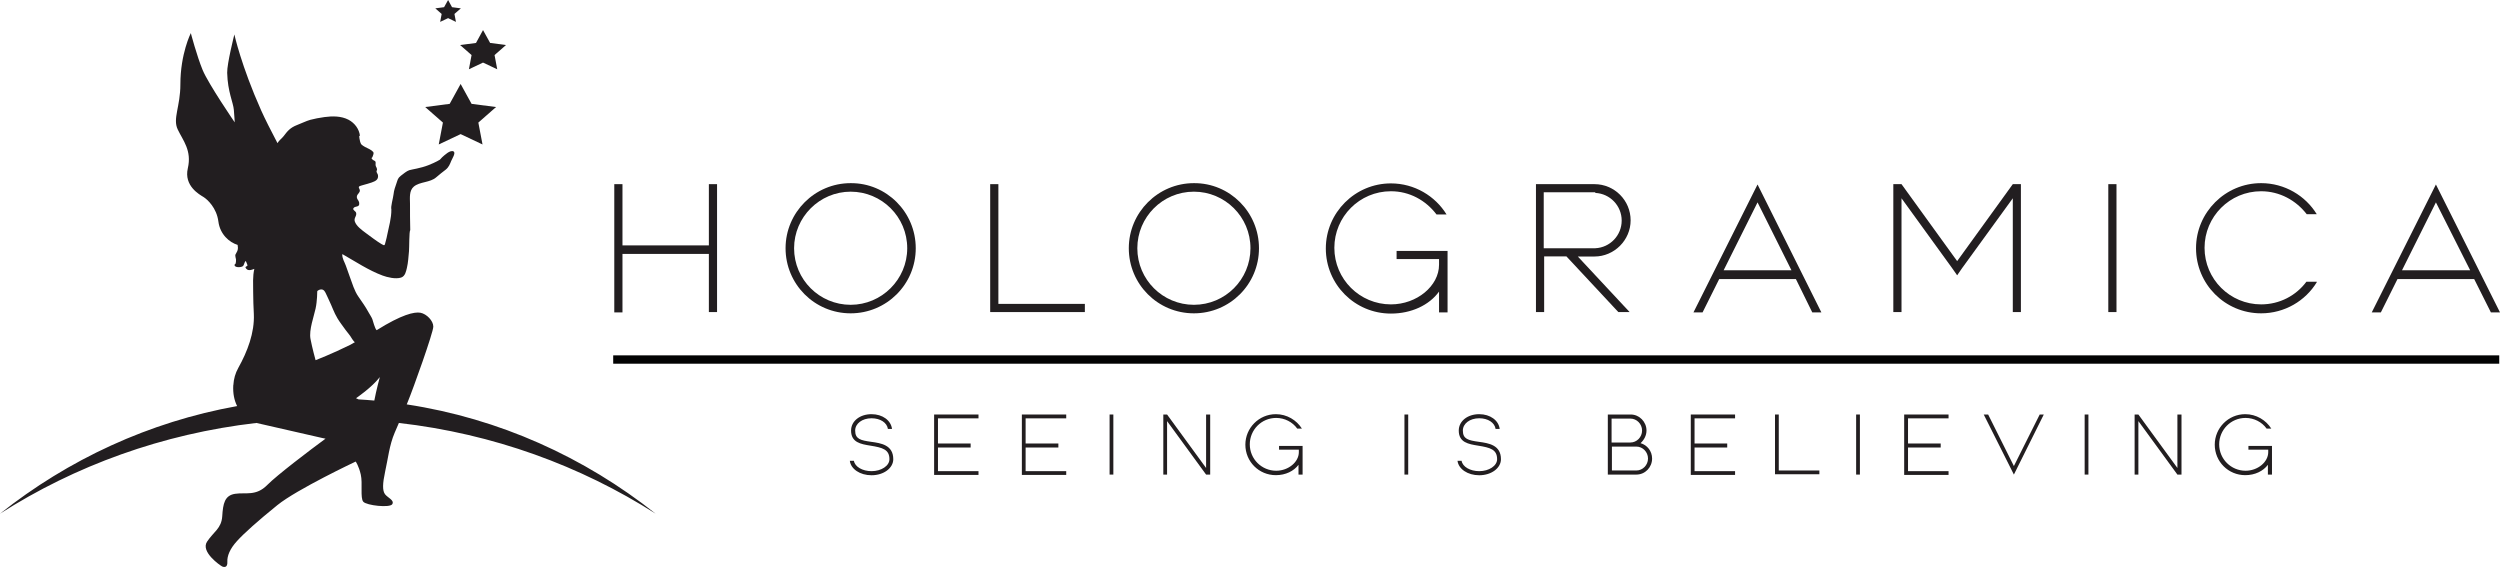 <svg xmlns="http://www.w3.org/2000/svg" xmlns:xlink="http://www.w3.org/1999/xlink" id="Layer_1" x="0px" y="0px" viewBox="0 0 299.21 67.85" xml:space="preserve"><g>	<path fill="#221E20" d="M106.91,54.96c0,1.05-1.13,1.92-2.6,1.92c-1.39,0-2.48-0.75-2.6-1.73h0.49c0.11,0.71,1.02,1.24,2.11,1.24  c1.17,0,2.14-0.64,2.14-1.43c0-1.17-0.83-1.39-2.26-1.62c-1.17-0.19-2.33-0.38-2.33-1.81c0-1.13,1.05-1.96,2.45-1.96  c1.32,0,2.33,0.75,2.45,1.77h-0.49c-0.11-0.75-0.9-1.28-1.96-1.28c-1.13,0-1.96,0.64-1.96,1.47c0,1.02,0.64,1.17,1.92,1.35  C105.45,53.04,106.91,53.26,106.91,54.96"></path>	<polygon fill="#221E20" points="112.26,50.1 112.26,53.08 116.17,53.08 116.17,53.56 112.26,53.56 112.26,56.39 117.11,56.39   117.11,56.84 111.8,56.84 111.8,49.61 117.11,49.61 117.11,50.07 112.26,50.07  "></polygon>	<polygon fill="#221E20" points="122.75,50.1 122.75,53.08 126.67,53.08 126.67,53.56 122.75,53.56 122.75,56.39 127.61,56.39   127.61,56.84 122.3,56.84 122.3,49.61 127.61,49.61 127.61,50.07 122.75,50.07  "></polygon>	<rect x="132.8" y="49.61" fill="#221E20" width="0.45" height="7.19"></rect>	<polygon fill="#221E20" points="144.84,49.61 144.84,56.8 144.35,56.8 139.68,50.4 139.68,56.8 139.23,56.8 139.23,49.61   139.68,49.61 144.35,56.01 144.35,49.61  "></polygon>	<path fill="#221E20" d="M155.9,53.38v3.42h-0.49v-1.17c-0.56,0.75-1.54,1.24-2.71,1.24c-2.03,0-3.65-1.62-3.65-3.65  c0-1.99,1.62-3.65,3.65-3.65c1.32,0,2.48,0.71,3.12,1.73h-0.56c-0.56-0.79-1.51-1.28-2.52-1.28c-1.77,0-3.16,1.43-3.16,3.16  c0,1.77,1.43,3.16,3.16,3.16c1.47,0,2.71-1.05,2.71-2.22v-0.3h-2.37v-0.45H155.9z"></path>	<rect x="168.09" y="49.61" fill="#221E20" width="0.45" height="7.19"></rect>	<path fill="#221E20" d="M179.64,54.96c0,1.05-1.13,1.92-2.6,1.92c-1.39,0-2.48-0.75-2.6-1.73h0.49c0.11,0.71,1.02,1.24,2.11,1.24  c1.17,0,2.14-0.64,2.14-1.43c0-1.17-0.83-1.39-2.26-1.62c-1.17-0.19-2.33-0.38-2.33-1.81c0-1.13,1.05-1.96,2.45-1.96  c1.32,0,2.33,0.75,2.45,1.77H179c-0.11-0.75-0.9-1.28-1.96-1.28c-1.13,0-1.96,0.64-1.96,1.47c0,1.02,0.64,1.17,1.92,1.35  C178.17,53.04,179.64,53.26,179.64,54.96"></path>	<path fill="#221E20" d="M197.73,54.88c0,1.05-0.83,1.92-1.88,1.92h-3.42v-0.23v-0.23v-2.86V53v-2.86v-0.53h0.49h2.26  c1.02,0,1.88,0.87,1.88,1.92c0,0.6-0.3,1.13-0.71,1.51C197.13,53.26,197.73,53.98,197.73,54.88 M192.88,52.96h2.26  c0.75,0,1.39-0.64,1.39-1.43c0-0.79-0.64-1.43-1.39-1.43h-2.26V52.96z M197.24,54.88c0-0.79-0.64-1.43-1.39-1.43h-2.93v2.86h2.93  C196.6,56.31,197.24,55.67,197.24,54.88"></path>	<polygon fill="#221E20" points="202.81,50.1 202.81,53.08 206.72,53.08 206.72,53.56 202.81,53.56 202.81,56.39 207.66,56.39   207.66,56.84 202.36,56.84 202.36,49.61 207.66,49.61 207.66,50.07 202.81,50.07  "></polygon>	<polygon fill="#221E20" points="212.89,49.61 212.89,56.31 217.75,56.31 217.75,56.76 212.44,56.76 212.44,49.61  "></polygon>	<rect x="222.15" y="49.61" fill="#221E20" width="0.45" height="7.19"></rect>	<polygon fill="#221E20" points="228.36,50.1 228.36,53.08 232.27,53.08 232.27,53.56 228.36,53.56 228.36,56.39 233.21,56.39   233.21,56.84 227.9,56.84 227.9,49.61 233.21,49.61 233.21,50.07 228.36,50.07  "></polygon>	<polygon fill="#221E20" points="244.12,49.61 244.61,49.61 241.03,56.8 237.42,49.61 237.95,49.61 241.03,55.78  "></polygon>	<rect x="249.5" y="49.61" fill="#221E20" width="0.45" height="7.19"></rect>	<polygon fill="#221E20" points="261.09,49.61 261.09,56.8 260.6,56.8 255.93,50.4 255.93,56.8 255.48,56.8 255.48,49.61   255.93,49.61 260.6,56.01 260.6,49.61  "></polygon>	<path fill="#221E20" d="M271.92,53.38v3.42h-0.49v-1.17c-0.56,0.75-1.54,1.24-2.71,1.24c-2.03,0-3.65-1.62-3.65-3.65  c0-1.99,1.62-3.65,3.65-3.65c1.32,0,2.48,0.71,3.12,1.73h-0.56c-0.56-0.79-1.51-1.28-2.52-1.28c-1.77,0-3.16,1.43-3.16,3.16  c0,1.77,1.43,3.16,3.16,3.16c1.47,0,2.71-1.05,2.71-2.22v-0.3h-2.37v-0.45H271.92z"></path>	<polygon fill="#221E20" points="85.82,22.04 85.82,37.35 84.84,37.35 84.84,30.39 74.5,30.39 74.5,37.39 73.52,37.39 73.52,22.04   74.5,22.04 74.5,29.37 84.84,29.37 84.84,22.04  "></polygon>	<path fill="#221E20" d="M109.6,29.71c0,4.33-3.5,7.79-7.79,7.79c-4.33,0-7.79-3.5-7.79-7.79c0-4.29,3.5-7.79,7.79-7.79  C106.1,21.89,109.6,25.39,109.6,29.71 M108.58,29.71c0-3.76-3.05-6.77-6.77-6.77c-3.72,0-6.77,3.05-6.77,6.77  c0,3.76,3.05,6.77,6.77,6.77C105.53,36.48,108.58,33.44,108.58,29.71"></path>	<polygon fill="#221E20" points="119.49,22.04 119.49,36.37 129.84,36.37 129.84,37.35 118.51,37.35 118.51,22.04  "></polygon>	<path fill="#221E20" d="M150.68,29.71c0,4.33-3.5,7.79-7.79,7.79c-4.33,0-7.79-3.5-7.79-7.79c0-4.29,3.5-7.79,7.79-7.79  C147.18,21.89,150.68,25.39,150.68,29.71 M149.66,29.71c0-3.76-3.05-6.77-6.77-6.77c-3.76,0-6.77,3.05-6.77,6.77  c0,3.76,3.05,6.77,6.77,6.77C146.65,36.48,149.66,33.44,149.66,29.71"></path>	<path fill="#221E20" d="M173.25,30.05v7.34h-1.02V34.9c-1.17,1.62-3.31,2.63-5.76,2.63c-4.33,0-7.79-3.5-7.79-7.79  s3.5-7.79,7.79-7.79c2.82,0,5.3,1.51,6.66,3.72h-1.2c-1.28-1.69-3.23-2.78-5.46-2.78c-3.76,0-6.77,3.05-6.77,6.77  c0,3.76,3.05,6.77,6.77,6.77c3.12,0,5.76-2.22,5.76-4.74v-0.68h-5.08v-0.98H173.25z"></path>	<path fill="#221E20" d="M188.83,30.69l6.21,6.66h-1.35l-6.21-6.66h-2.67v6.66h-0.98V22.04h7c2.41,0,4.33,1.96,4.33,4.33  c0,2.37-1.96,4.33-4.33,4.33H188.83z M184.76,29.71h5.98h0.19c1.77-0.08,3.16-1.54,3.16-3.31c0-1.77-1.39-3.23-3.16-3.31v-0.08  h-0.19h-5.98V29.71z"></path>	<path fill="#221E20" d="M214.94,33.4h-9.18l-1.99,3.99h-1.09l7.67-15.31l7.64,15.31h-1.09L214.94,33.4z M214.41,32.35l-4.06-8.13  l-4.06,8.13H214.41z"></path>	<polygon fill="#221E20" points="241.87,22.04 241.87,37.35 240.9,37.35 240.9,23.73 234.84,32.08 234.24,32.95 233.63,32.08   227.58,23.73 227.58,37.35 226.6,37.35 226.6,22.04 227.58,22.04 234.24,31.25 240.9,22.04  "></polygon>	<rect x="252.33" y="22.04" fill="#221E20" width="0.98" height="15.31"></rect>	<path fill="#221E20" d="M277.28,33.78c-1.35,2.22-3.84,3.72-6.66,3.72c-4.33,0-7.79-3.5-7.79-7.79c0-4.29,3.5-7.79,7.79-7.79  c2.82,0,5.31,1.51,6.66,3.72h-1.2c-1.28-1.66-3.24-2.75-5.46-2.75c-3.76,0-6.77,3.05-6.77,6.77c0,3.76,3.05,6.77,6.77,6.77  c2.22,0,4.18-1.05,5.42-2.71h1.24V33.78z"></path>	<path fill="#221E20" d="M296.12,33.4h-9.18l-1.99,3.99h-1.09l7.68-15.31l7.67,15.31h-1.09L296.12,33.4z M295.64,32.35l-4.1-8.13  l-4.06,8.13H295.64z"></path>	<line fill="none" stroke="#020303" stroke-miterlimit="10" x1="73.39" y1="43.03" x2="299.12" y2="43.03"></line>	<polygon fill="#221E20" points="56.44,6.59 56.12,8.29 57.81,7.49 59.51,8.29 59.19,6.59 60.56,5.39 58.66,5.14 57.81,3.6   56.97,5.14 55.07,5.39  "></polygon>	<path fill="#221E20" d="M47.24,51.78c0.13-0.29,0.3-0.69,0.5-1.16c11.28,1.29,21.73,5.12,30.73,10.86  c-8.54-6.77-18.71-11.39-29.79-13.08l0.11-0.27c0.68-1.64,3.07-8.34,3.07-9.04c0-0.7-0.8-1.52-1.54-1.66  c-0.73-0.13-2.24,0.21-5.24,2.09c-0.22-0.19-0.43-1.09-0.52-1.33c-0.1-0.25-0.31-0.55-0.44-0.79c-0.34-0.63-0.8-1.29-1.22-1.89  c-0.49-0.69-0.74-1.6-1.03-2.37c-0.17-0.45-0.33-0.9-0.48-1.35c-0.14-0.41-0.47-0.89-0.42-1.38c1.58,0.9,3.13,1.94,4.82,2.57  c0.54,0.2,1.56,0.46,2.22,0.24c0.5-0.17,0.59-0.77,0.69-1.16c0.15-0.61,0.19-1.38,0.25-2c0.04-0.41,0.01-2.43,0.15-2.5  c-0.04-1.09-0.02-2.12-0.03-3.19c-0.01-0.71-0.11-1.55,0.45-2.03c0.71-0.61,1.97-0.47,2.7-1.13c0.34-0.31,0.78-0.63,1.13-0.91  c0.37-0.3,0.5-0.66,0.65-1.03c0.12-0.29,0.57-0.96,0.29-1.14c-0.4-0.24-1.12,0.47-1.38,0.7l-0.26,0.28c0,0-0.48,0.31-1.38,0.66  c-0.9,0.36-2,0.51-2.29,0.6s-0.73,0.45-1,0.66c-0.39,0.31-0.37,0.46-0.53,0.91c-0.13,0.38-0.3,0.81-0.35,1.32  c-0.05,0.47-0.36,1.48-0.26,1.8c0.01,1.09-0.3,2.06-0.47,2.93c-0.07,0.37-0.13,0.61-0.22,0.94c-0.12,0.43-0.07,0.54-0.51,0.27  c-0.63-0.38-1.21-0.84-1.83-1.29c-0.5-0.37-1.18-0.86-1.35-1.42c-0.13-0.44,0.29-0.64,0.15-1.06c-0.05-0.14-0.4-0.31-0.33-0.47  c0.18-0.39,0.79-0.06,0.71-0.68c-0.05-0.35-0.37-0.47-0.26-0.86c0.06-0.2,0.34-0.36,0.34-0.62c-0.01-0.22-0.21-0.33-0.09-0.48  c0.05-0.06,0.41-0.15,0.5-0.18c0.35-0.1,0.68-0.18,1.01-0.3c0.48-0.17,0.82-0.35,0.75-0.87c-0.02-0.16-0.16-0.27-0.18-0.47  c0,0.05,0.07-0.24,0.07-0.2c-0.04-0.32-0.13-0.26-0.18-0.54c-0.01-0.07,0.03-0.33-0.01-0.41c-0.07-0.14-0.29-0.15-0.37-0.27  c-0.22-0.32-0.08-0.03,0.03-0.35c0.13-0.37,0.22-0.47-0.14-0.73c-0.32-0.23-0.69-0.33-1-0.55c-0.28-0.2-0.25-0.2-0.36-0.5  c-0.02-0.05-0.17-0.75-0.07-0.7l0.05,0c-0.09-0.79-0.61-1.52-1.37-1.92c-0.86-0.45-1.91-0.45-2.87-0.32  c-0.54,0.07-1.31,0.22-1.7,0.33c-0.5,0.14-1.07,0.43-1.58,0.62c-0.85,0.33-1.16,0.74-1.61,1.33c-0.25,0.32-0.53,0.48-0.74,0.84  c-0.8-1.52-1.51-2.93-1.95-3.91c-2.39-5.35-3.21-9.1-3.21-9.1s-0.89,3.52-0.86,4.59c0.06,2.3,0.73,3.55,0.8,4.45  c0.08,0.91,0.1,1.48,0.1,1.48s-3.15-4.6-3.84-6.27c-0.69-1.67-1.41-4.41-1.41-4.41s-1.25,2.46-1.25,6.13c0,2.66-0.94,4.1-0.32,5.4  c0.62,1.31,1.71,2.52,1.21,4.65c-0.49,2.12,1.41,3.15,1.88,3.44c0.46,0.29,1.57,1.29,1.78,2.94c0.2,1.54,1.32,2.49,2.3,2.79  c0.03,0.25,0.08,0.41-0.03,0.72c-0.04,0.12-0.26,0.46-0.25,0.5c0.01,0.37,0.13,0.44,0.08,0.75c0.03-0.16-0.05,0.44-0.06,0.27  c0,0.07-0.14,0.08-0.11,0.2c0.08,0.31,0.82,0.26,1,0.1c0.18-0.16,0.14-0.45,0.35-0.62c0.04,0.13,0.2,0.45,0.2,0.53  c0,0.1-0.28,0.15-0.24,0.25c0.23,0.5,0.71,0.29,1.06,0.17c-0.21,0.89-0.14,1.84-0.14,2.75c0,0.89,0.04,1.82,0.08,2.65  c0.1,2.24-0.77,4.5-1.86,6.45c-0.36,0.64-0.55,1.34-0.59,2.05c-0.01,0-0.01,0.01-0.01,0.01c-0.06,1.01,0.12,1.83,0.46,2.51  C17.85,50.49,8.18,54.99,0,61.48c8.98-5.74,19.43-9.56,30.69-10.86l7.92,1.81c0.22,0.05,0.35,0.07,0.35,0.07  c-1.84,1.35-5.83,4.38-6.98,5.55c-1.34,1.36-2.58,0.86-3.84,1.05c-1.26,0.19-1.45,1.19-1.54,2.67c-0.09,1.48-1.02,1.85-1.82,3.06  c-0.8,1.21,1.56,2.84,1.8,2.96c0.24,0.12,0.67,0.16,0.63-0.54c-0.04-0.7,0.3-1.56,1.15-2.49c0.84-0.93,2.47-2.39,4.83-4.3  c2.36-1.91,9.38-5.22,9.38-5.22s0.37,0.51,0.61,1.56c0.24,1.05-0.09,2.8,0.3,3.25c0.39,0.45,3.19,0.76,3.47,0.29  c0.28-0.47-0.54-0.76-0.87-1.19c-0.32-0.43-0.3-1.26,0.02-2.74C46.44,54.91,46.59,53.3,47.24,51.78 M45.46,45.13  c0,0-0.43,1.58-0.66,2.81c-0.63-0.06-1.26-0.1-1.89-0.14l-0.3-0.14C42.62,47.65,44.47,46.41,45.46,45.13 M37.77,36.93  c0.2-0.91,0.2-2.07,0.2-2.07c0.01-0.06,0.22-0.17,0.26-0.18c0.39-0.13,0.58,0.07,0.72,0.34c0.17,0.33,0.29,0.63,0.44,0.94  c0.34,0.69,0.57,1.43,1,2.14c0.27,0.46,0.64,0.92,0.97,1.39c0.18,0.26,0.36,0.43,0.55,0.71c0.1,0.15,0.41,0.7,0.57,0.75  c-0.18,0.1-0.36,0.21-0.54,0.31c-2.22,1.1-4.17,1.85-4.17,1.85s-0.41-1.48-0.61-2.55S37.58,37.84,37.77,36.93"></path>	<polygon fill="#221E20" points="52.68,2.62 53.63,2.17 54.57,2.62 54.39,1.67 55.16,1 54.1,0.86 53.63,0 53.15,0.86 52.1,1   52.86,1.67  "></polygon>	<polygon fill="#221E20" points="52.51,17.29 55.13,16.05 57.75,17.29 57.25,14.67 59.37,12.81 56.44,12.43 55.13,10.05   53.82,12.43 50.89,12.81 53.01,14.67  "></polygon></g></svg>